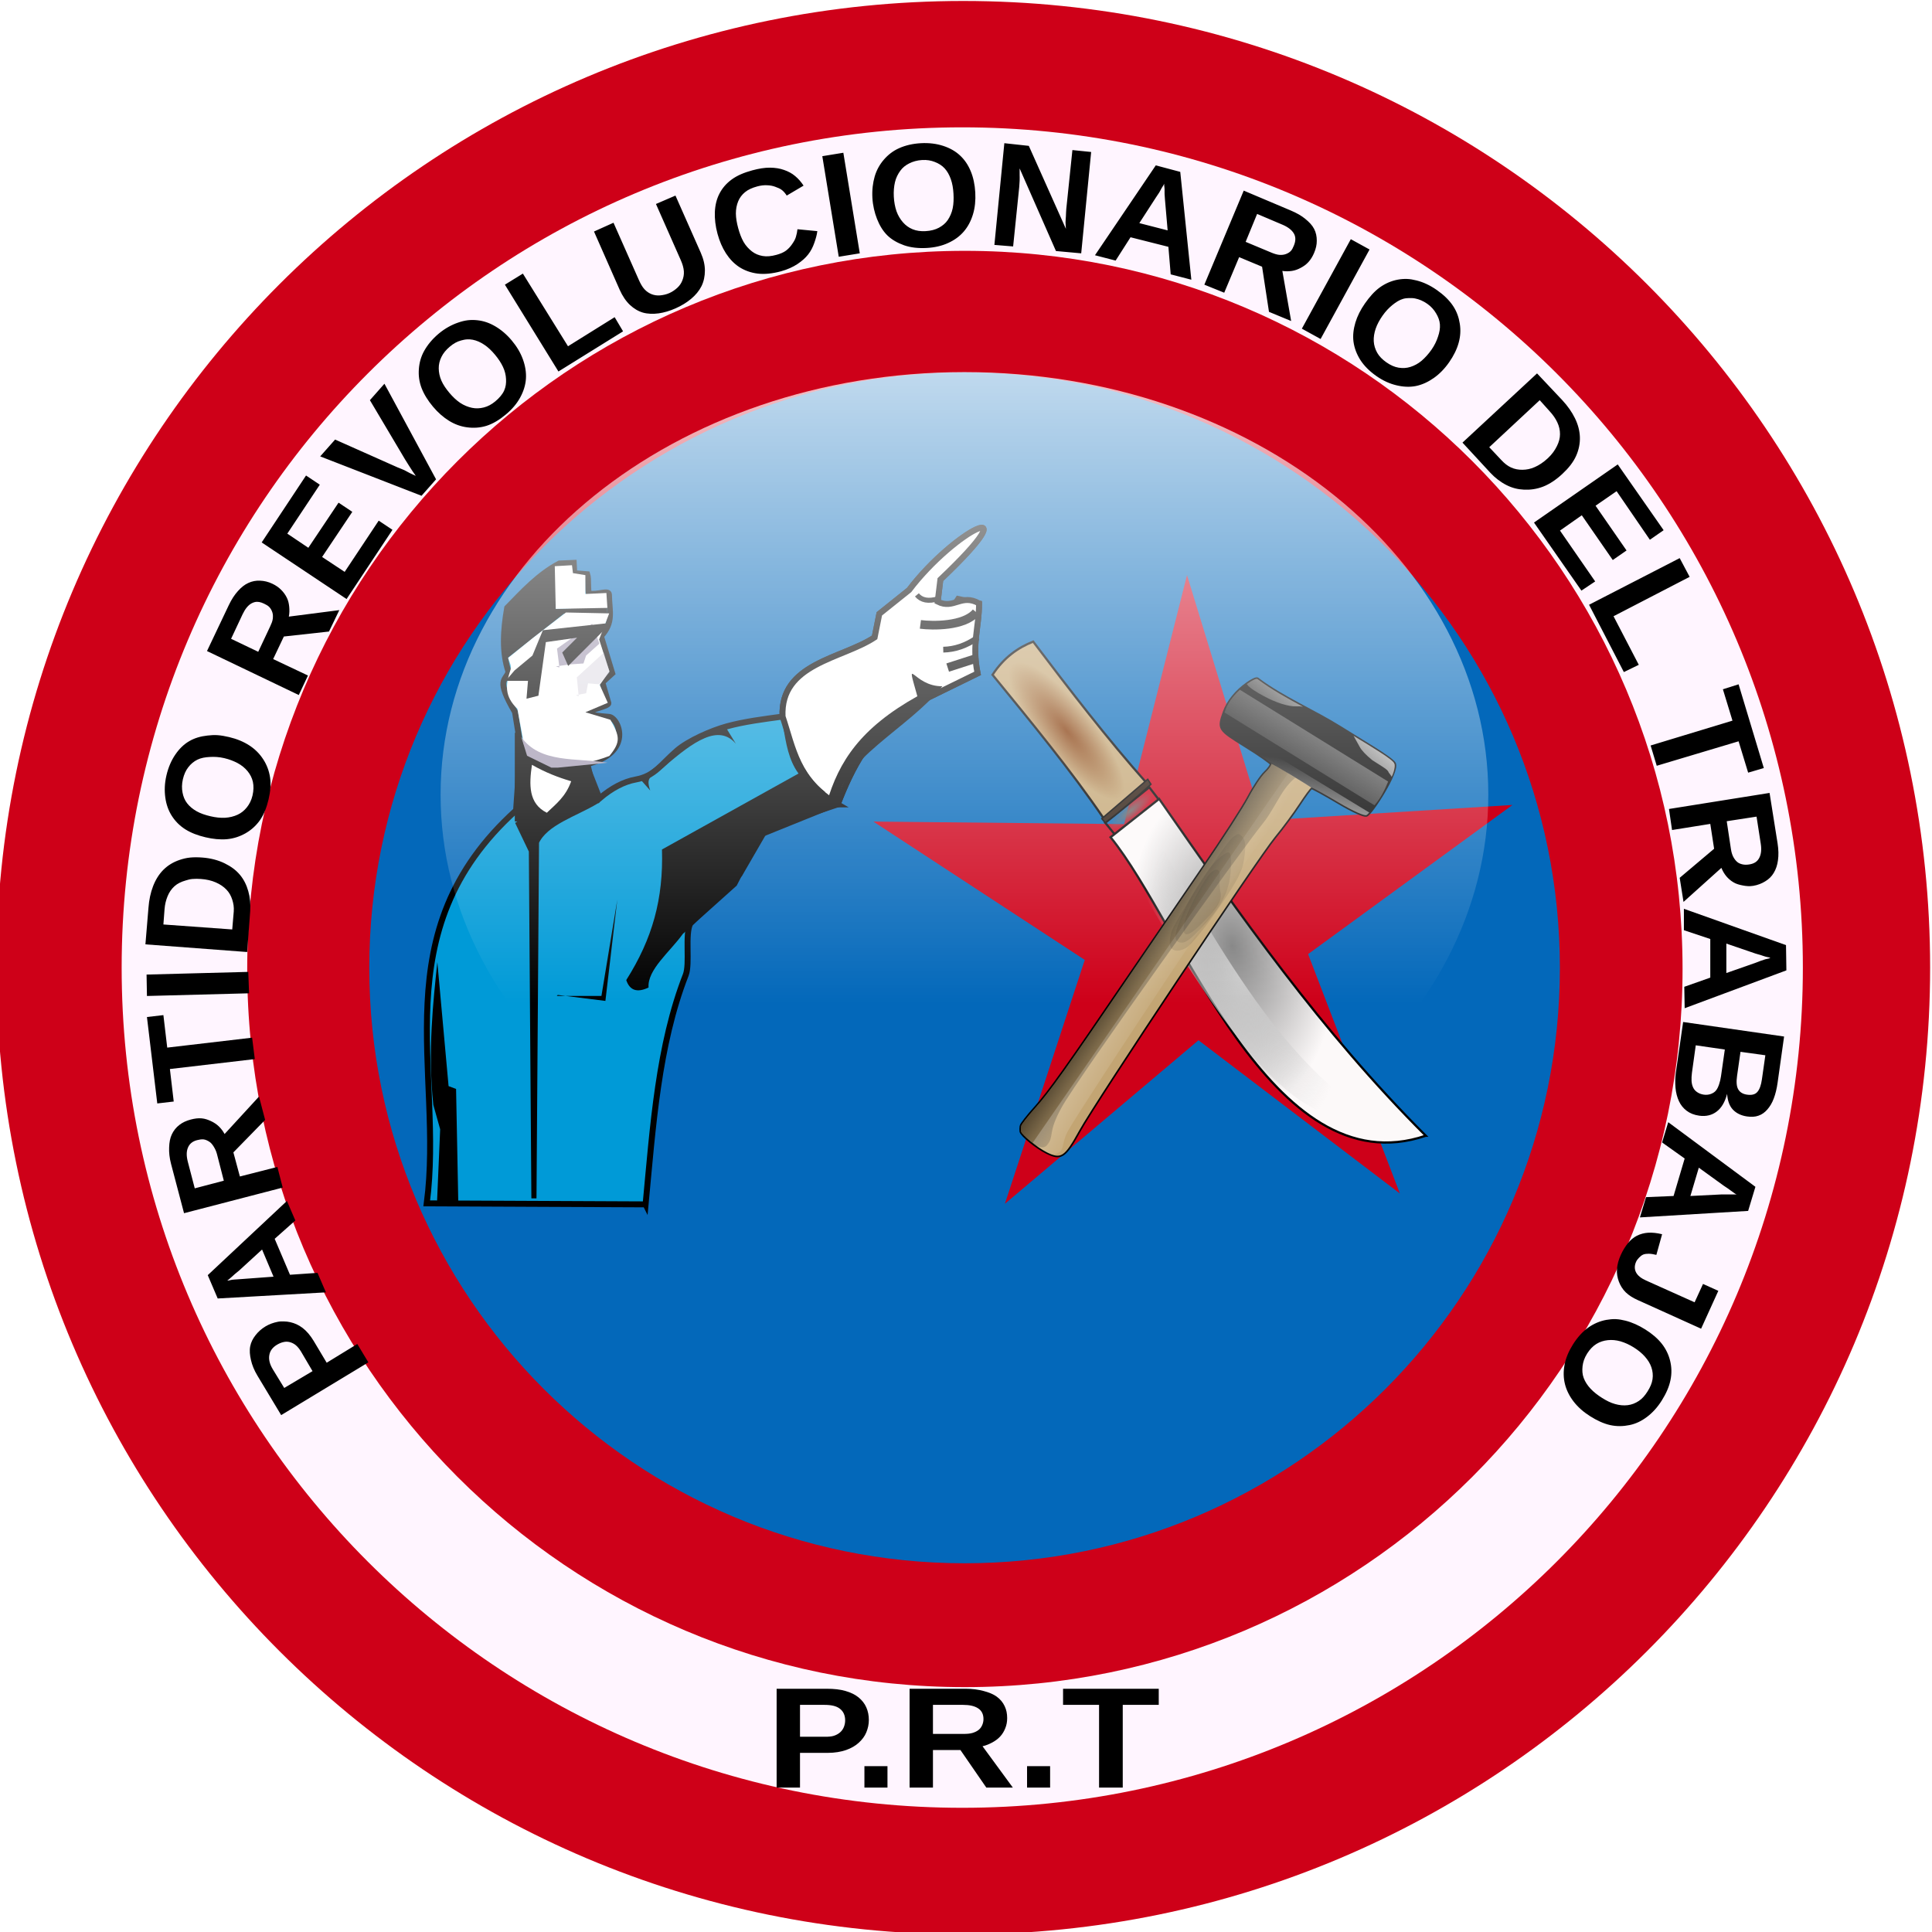 <?xml version="1.0" encoding="UTF-8" standalone="no"?>
<!-- Created with Inkscape (http://www.inkscape.org/) -->

<svg
   xmlns:dc="http://purl.org/dc/elements/1.1/"
   xmlns:cc="http://creativecommons.org/ns#"
   xmlns:rdf="http://www.w3.org/1999/02/22-rdf-syntax-ns#"
   xmlns:svg="http://www.w3.org/2000/svg"
   xmlns="http://www.w3.org/2000/svg"
   xmlns:xlink="http://www.w3.org/1999/xlink"
   xmlns:sodipodi="http://sodipodi.sourceforge.net/DTD/sodipodi-0.dtd"
   xmlns:inkscape="http://www.inkscape.org/namespaces/inkscape"
   width="158"
   height="158"
   id="svg8355"
   version="1.1"
   inkscape:version="0.48.5 r10040"
   sodipodi:docname="PRT.svg">
  <defs
     id="defs8357">
    <radialGradient
       r="124.964"
       fy="488.379"
       fx="324.472"
       cy="488.379"
       cx="324.472"
       gradientTransform="matrix(-0.137,0.025,0.032,0.218,-1016.205,440.49)"
       gradientUnits="userSpaceOnUse"
       id="radialGradient5401"
       xlink:href="#linearGradient4339"
       inkscape:collect="always" />
    <linearGradient
       id="linearGradient4339">
      <stop
         style="stop-color:#808080;stop-opacity:1;"
         offset="0"
         id="stop4341" />
      <stop
         style="stop-color:#fcf9f9;stop-opacity:1;"
         offset="1"
         id="stop4343" />
    </linearGradient>
    <radialGradient
       r="13.744"
       fy="312.08"
       fx="657.882"
       cy="312.08"
       cx="657.882"
       gradientTransform="matrix(-0.063,-0.083,-0.289,0.211,-930.071,520.2)"
       gradientUnits="userSpaceOnUse"
       id="radialGradient5403"
       xlink:href="#linearGradient4030"
       inkscape:collect="always" />
    <linearGradient
       inkscape:collect="always"
       id="linearGradient4030">
      <stop
         style="stop-color:#666666;stop-opacity:1;"
         offset="0"
         id="stop4032" />
      <stop
         style="stop-color:#666666;stop-opacity:0;"
         offset="1"
         id="stop4034" />
    </linearGradient>
    <radialGradient
       r="140.973"
       fy="310.929"
       fx="828.01"
       cy="310.929"
       cx="828.01"
       gradientTransform="matrix(-0.063,-0.083,-0.026,0.019,-1011.911,580.161)"
       gradientUnits="userSpaceOnUse"
       id="radialGradient5405"
       xlink:href="#linearGradient4014"
       inkscape:collect="always" />
    <linearGradient
       inkscape:collect="always"
       id="linearGradient4014">
      <stop
         style="stop-color:#803300;stop-opacity:1;"
         offset="0"
         id="stop4016" />
      <stop
         style="stop-color:#803300;stop-opacity:0;"
         offset="1"
         id="stop4018" />
    </linearGradient>
    <radialGradient
       r="120.208"
       fy="498.978"
       fx="320.851"
       cy="498.978"
       cx="320.851"
       gradientTransform="matrix(-0.144,0.029,0.033,0.243,-1013.58,429.522)"
       gradientUnits="userSpaceOnUse"
       id="radialGradient5407"
       xlink:href="#linearGradient4331"
       inkscape:collect="always" />
    <linearGradient
       inkscape:collect="always"
       id="linearGradient4331">
      <stop
         style="stop-color:#cccccc;stop-opacity:1;"
         offset="0"
         id="stop4333" />
      <stop
         style="stop-color:#cccccc;stop-opacity:0;"
         offset="1"
         id="stop4335" />
    </linearGradient>
    <linearGradient
       y2="591.026"
       x2="467.371"
       y1="609.998"
       x1="447.867"
       gradientTransform="matrix(0.205,0.911,-0.911,0.205,-469.639,-298.782)"
       gradientUnits="userSpaceOnUse"
       id="linearGradient5328"
       xlink:href="#BlackTransparent"
       inkscape:collect="always" />
    <linearGradient
       id="BlackTransparent">
      <stop
         offset="0"
         id="stop4467"
         style="stop-color:black;stop-opacity:1" />
      <stop
         offset="1"
         id="stop4469"
         style="stop-color:black;stop-opacity:0" />
    </linearGradient>
    <linearGradient
       y2="593.373"
       x2="468.738"
       y1="639.435"
       x1="427.857"
       gradientTransform="matrix(0.205,0.911,-0.911,0.205,-471.366,-297.651)"
       gradientUnits="userSpaceOnUse"
       id="linearGradient5325"
       xlink:href="#WhiteTransparent-46"
       inkscape:collect="always" />
    <linearGradient
       id="WhiteTransparent-46">
      <stop
         offset="0"
         id="stop24570"
         style="stop-color:#ffffff;stop-opacity:1;" />
      <stop
         offset="1"
         id="stop24572"
         style="stop-color:#ffffff;stop-opacity:0" />
    </linearGradient>
    <linearGradient
       y2="396.611"
       x2="354.67"
       y1="374.14"
       x1="339.487"
       gradientTransform="matrix(0.205,0.911,-0.911,0.205,-607.67,-185.57)"
       gradientUnits="userSpaceOnUse"
       id="linearGradient5319"
       xlink:href="#WhiteTransparent"
       inkscape:collect="always" />
    <linearGradient
       id="WhiteTransparent">
      <stop
         offset="0"
         id="stop4462"
         style="stop-color:#ffffff;stop-opacity:1;" />
      <stop
         offset="1"
         id="stop4464"
         style="stop-color:white;stop-opacity:0" />
    </linearGradient>
    <linearGradient
       y2="431.658"
       x2="427.891"
       y1="412.623"
       x1="412.779"
       gradientTransform="matrix(0.205,0.911,-0.911,0.205,-594.133,-251.018)"
       gradientUnits="userSpaceOnUse"
       id="linearGradient5316"
       xlink:href="#WhiteTransparent"
       inkscape:collect="always" />
    <linearGradient
       id="linearGradient8267">
      <stop
         offset="0"
         id="stop8269"
         style="stop-color:#ffffff;stop-opacity:1;" />
      <stop
         offset="1"
         id="stop8271"
         style="stop-color:white;stop-opacity:0" />
    </linearGradient>
    <linearGradient
       y2="434.313"
       x2="412.131"
       y1="445.112"
       x1="439.421"
       gradientTransform="matrix(0.205,0.911,-0.911,0.205,-594.133,-251.018)"
       gradientUnits="userSpaceOnUse"
       id="linearGradient5313"
       xlink:href="#WhiteTransparent"
       inkscape:collect="always" />
    <linearGradient
       id="linearGradient8274">
      <stop
         offset="0"
         id="stop8276"
         style="stop-color:#ffffff;stop-opacity:1;" />
      <stop
         offset="1"
         id="stop8278"
         style="stop-color:white;stop-opacity:0" />
    </linearGradient>
    <filter
       id="filter5445"
       inkscape:collect="always"
       color-interpolation-filters="sRGB">
      <feGaussianBlur
         id="feGaussianBlur5447"
         stdDeviation="0.123"
         inkscape:collect="always" />
    </filter>
    <filter
       height="1.282"
       y="-0.141"
       width="1.327"
       x="-0.164"
       id="filter4625"
       inkscape:collect="always"
       color-interpolation-filters="sRGB">
      <feGaussianBlur
         id="feGaussianBlur4627"
         stdDeviation="0.514"
         inkscape:collect="always" />
    </filter>
    <filter
       height="1.067"
       y="-0.033"
       width="1.479"
       x="-0.239"
       id="filter5435"
       inkscape:collect="always"
       color-interpolation-filters="sRGB">
      <feGaussianBlur
         id="feGaussianBlur5437"
         stdDeviation="0.598"
         inkscape:collect="always" />
    </filter>
    <filter
       height="1.356"
       y="-0.178"
       width="1.435"
       x="-0.217"
       id="filter4725"
       inkscape:collect="always"
       color-interpolation-filters="sRGB">
      <feGaussianBlur
         id="feGaussianBlur4727"
         stdDeviation="0.543"
         inkscape:collect="always" />
    </filter>
    <filter
       height="1.301"
       y="-0.15"
       width="1.368"
       x="-0.184"
       id="filter5441"
       inkscape:collect="always"
       color-interpolation-filters="sRGB">
      <feGaussianBlur
         id="feGaussianBlur5443"
         stdDeviation="0.46"
         inkscape:collect="always" />
    </filter>
    <filter
       height="1.211"
       y="-0.105"
       width="1.211"
       x="-0.105"
       id="filter4733"
       inkscape:collect="always"
       color-interpolation-filters="sRGB">
      <feGaussianBlur
         id="feGaussianBlur4735"
         stdDeviation="0.322"
         inkscape:collect="always" />
    </filter>
    <filter
       id="filter4737"
       inkscape:collect="always"
       color-interpolation-filters="sRGB">
      <feGaussianBlur
         id="feGaussianBlur4739"
         stdDeviation="0.502"
         inkscape:collect="always" />
    </filter>
    <path
       inkscape:connector-curvature="0"
       id="path5500-9"
       d="m -182.875,287.375 c -77.939,0 -141.125,63.186 -141.125,141.125 0,41.421 17.858,78.683 46.281,104.5 l 34.688,0 c -36.098,-20.83 -60.406,-59.829 -60.406,-104.5 0,-66.584 53.979,-120.562 120.562,-120.562 66.584,0 120.562,53.979 120.562,120.562 0,44.671 -24.308,83.67 -60.406,104.5 l 34.688,0 C -59.608,507.183 -41.75,469.921 -41.75,428.5 c 0,-77.939 -63.186,-141.125 -141.125,-141.125 z"
       style="fill:#ff00ff;fill-opacity:1;fill-rule:evenodd;stroke:none" />
    <linearGradient
       inkscape:collect="always"
       xlink:href="#linearGradient5560"
       id="linearGradient5750"
       gradientUnits="userSpaceOnUse"
       x1="-493.925"
       y1="322.495"
       x2="-493.925"
       y2="479.465" />
    <linearGradient
       id="linearGradient5560">
      <stop
         id="stop5562"
         offset="0"
         style="stop-color:#ffffff;stop-opacity:0.748;" />
      <stop
         id="stop5564"
         offset="1"
         style="stop-color:#ffffff;stop-opacity:0" />
    </linearGradient>
    <linearGradient
       y2="479.465"
       x2="-493.925"
       y1="322.495"
       x1="-493.925"
       gradientUnits="userSpaceOnUse"
       id="linearGradient8353"
       xlink:href="#linearGradient5560"
       inkscape:collect="always" />
  </defs>
  <sodipodi:namedview
     id="base"
     pagecolor="#ffffff"
     bordercolor="#666666"
     borderopacity="1.0"
     inkscape:pageopacity="0.0"
     inkscape:pageshadow="2"
     inkscape:zoom="3.52"
     inkscape:cx="58.738648"
     inkscape:cy="-20.700577"
     inkscape:document-units="px"
     inkscape:current-layer="g5568"
     showgrid="false"
     fit-margin-top="0"
     fit-margin-left="0"
     fit-margin-right="0"
     fit-margin-bottom="0"
     inkscape:window-width="1366"
     inkscape:window-height="714"
     inkscape:window-x="0"
     inkscape:window-y="0"
     inkscape:window-maximized="1" />
  <g
     inkscape:label="Capa 1"
     inkscape:groupmode="layer"
     id="layer1"
     transform="translate(-291.261,-353.662)">
    <g
       transform="matrix(0.487,0,0,0.487,614.465,227.081)"
       id="g5568"
       inkscape:export-filename="/home/rodriguezrjj/Imágenes/LOGO-PRT.png"
       inkscape:export-xdpi="100"
       inkscape:export-ydpi="100">
      <path
         sodipodi:type="arc"
         style="fill:#ce0018;fill-opacity:1;fill-rule:evenodd;stroke:none"
         id="path5415"
         sodipodi:cx="-493.92523"
         sodipodi:cy="427.63553"
         sodipodi:rx="92.990654"
         sodipodi:ry="105.14018"
         d="m -400.935,427.636 c 0,58.067 -41.633,105.14 -92.991,105.14 -51.357,0 -92.991,-47.073 -92.991,-105.14 0,-58.067 41.633,-105.14 92.991,-105.14 51.357,0 92.991,47.073 92.991,105.14 z"
         transform="matrix(1.746,0,0,1.544,360.49,-237.85)" />
      <path
         transform="matrix(1.518,0,0,1.342,247.706,-151.487)"
         d="m -400.935,427.636 c 0,58.067 -41.633,105.14 -92.991,105.14 -51.357,0 -92.991,-47.073 -92.991,-105.14 0,-58.067 41.633,-105.14 92.991,-105.14 51.357,0 92.991,47.073 92.991,105.14 z"
         sodipodi:ry="105.14018"
         sodipodi:rx="92.990654"
         sodipodi:cy="427.63553"
         sodipodi:cx="-493.92523"
         id="path5413"
         style="fill:#fff5ff;fill-opacity:1;fill-rule:evenodd;stroke:none"
         sodipodi:type="arc" />
      <path
         sodipodi:type="arc"
         style="fill:#ce0019;fill-opacity:1;fill-rule:evenodd;stroke:none"
         id="path5411"
         sodipodi:cx="-493.92523"
         sodipodi:cy="427.63553"
         sodipodi:rx="92.990654"
         sodipodi:ry="105.14018"
         d="m -400.935,427.636 c 0,58.067 -41.633,105.14 -92.991,105.14 -51.357,0 -92.991,-47.073 -92.991,-105.14 0,-58.067 41.633,-105.14 92.991,-105.14 51.357,0 92.991,47.073 92.991,105.14 z"
         transform="matrix(1.296,0,0,1.147,138.496,-67.86)" />
      <path
         transform="matrix(1.075,0,0,0.951,29.287,15.766)"
         d="m -400.935,427.636 c 0,58.067 -41.633,105.14 -92.991,105.14 -51.357,0 -92.991,-47.073 -92.991,-105.14 0,-58.067 41.633,-105.14 92.991,-105.14 51.357,0 92.991,47.073 92.991,105.14 z"
         sodipodi:ry="105.14018"
         sodipodi:rx="92.990654"
         sodipodi:cy="427.63553"
         sodipodi:cx="-493.92523"
         id="path5409"
         style="fill:#0368ba;fill-opacity:1;fill-rule:evenodd;stroke:none"
         sodipodi:type="arc" />
      <g
         transform="matrix(0.966,0,0,0.991,434.846,-130.752)"
         id="g5376">
        <path
           sodipodi:type="star"
           style="fill:#ce0019;fill-opacity:1;fill-rule:evenodd;stroke:none"
           id="path5344"
           sodipodi:sides="5"
           sodipodi:cx="-958.87848"
           sodipodi:cy="501"
           sodipodi:r1="55.329945"
           sodipodi:r2="19.337017"
           sodipodi:arg1="0.91716043"
           sodipodi:arg2="1.545479"
           inkscape:flatsided="false"
           inkscape:rounded="-3.469447e-18"
           inkscape:randomized="0"
           d="m -925.234,544.925 -33.155,-24.594 -31.868,26.241 13.145,-39.133 -34.804,-22.199 41.279,0.409 10.358,-39.961 12.367,39.386 41.206,-2.498 -33.636,23.933 z"
           transform="matrix(1.056,0,0,1.056,83.228,21.022)" />
        <g
           id="g5360"
           transform="matrix(0.999,-0.046,0.046,0.999,95.53,-48.1)">
          <path
             style="fill:url(#radialGradient5401);fill-opacity:1;stroke:#000000;stroke-width:0.379;stroke-linecap:butt;stroke-linejoin:miter;stroke-miterlimit:4;stroke-opacity:1;stroke-dasharray:none"
             d="m -1012.951,588.762 c -27.157,7.64 -40.711,-37.652 -52.402,-53.043 l 8.73,-6.099 c 13.136,20.309 26.294,40.608 43.672,59.142 z"
             id="path5087"
             inkscape:connector-curvature="0"
             sodipodi:nodetypes="cccc" />
          <path
             style="fill:url(#radialGradient5403);fill-opacity:1;stroke:#000000;stroke-width:0.379;stroke-linecap:butt;stroke-linejoin:miter;stroke-miterlimit:4;stroke-opacity:1;stroke-dasharray:none"
             d="m -1056.707,529.719 -1.538,-2.146 -7.917,5.652 1.517,2.012"
             id="path5091"
             inkscape:connector-curvature="0" />
          <path
             style="fill:#c3a573;fill-opacity:1;stroke:#000000;stroke-width:0.379;stroke-linecap:butt;stroke-linejoin:miter;stroke-miterlimit:4;stroke-opacity:1;stroke-dasharray:none"
             d="m -1058.524,527.01 c -6.776,-8.142 -12.775,-16.574 -18.742,-25.018 -2.712,0.899 -5.216,2.46 -7.319,5.288 6.334,8.317 12.737,16.592 18.3,25.379"
             id="path5095"
             inkscape:connector-curvature="0"
             sodipodi:nodetypes="cccc" />
          <path
             style="fill:url(#radialGradient5405);fill-opacity:1;stroke:none"
             d="m -1059.552,526.262 -7.365,5.173 c -5.432,-7.991 -10.981,-15.844 -16.86,-23.31 1.79,-1.916 4.053,-3.541 7.021,-4.735 5.325,7.747 11.195,15.331 17.204,22.872 z"
             id="path5097"
             inkscape:connector-curvature="0"
             sodipodi:nodetypes="ccccc" />
          <path
             style="fill:url(#radialGradient5407);fill-opacity:1;stroke:#000000;stroke-width:0;stroke-linecap:butt;stroke-linejoin:miter;stroke-miterlimit:4;stroke-opacity:1;stroke-dasharray:none"
             d="m -1022.198,585.713 c -9.2,-8.082 -17.666,-13.861 -36.594,-52.508 l -4.449,3.599 -0.813,1.111 c 23.443,45.486 31.745,47.179 41.856,47.799 z"
             id="path5099"
             inkscape:connector-curvature="0"
             sodipodi:nodetypes="ccccc" />
          <path
             style="fill:#28170b;fill-opacity:1;stroke:#000000;stroke-width:0.252;stroke-linecap:butt;stroke-linejoin:miter;stroke-miterlimit:4;stroke-opacity:1;stroke-dasharray:none"
             d="m -1057.93,527.077 c -2.663,2.169 -5.599,4.403 -8.249,6.146 l -0.544,-0.722 8.273,-6.291 z"
             id="path5093"
             inkscape:connector-curvature="0"
             sodipodi:nodetypes="ccccc" />
        </g>
        <g
           id="g5332"
           transform="matrix(0.604,0,0,0.565,-368.47,401.928)">
          <path
             inkscape:connector-curvature="0"
             style="fill:#000000;stroke:#000000;stroke-width:0.934;stroke-opacity:1"
             d="m -978.763,324.068 c 0.081,-0.495 1.942,-2.976 4.138,-5.513 4.027,-4.655 9.012,-11.956 27.516,-40.299 5.573,-8.536 14.843,-22.671 20.6,-31.412 5.757,-8.741 11.715,-18.356 13.238,-21.367 1.524,-3.011 3.646,-6.331 4.716,-7.378 1.07,-1.047 1.874,-2.225 1.786,-2.617 -0.088,-0.392 -3.398,-2.808 -7.356,-5.369 -7.827,-5.064 -7.866,-5.129 -6.176,-10.172 1.037,-3.095 3.529,-6.302 6.649,-8.556 2.854,-2.063 2.932,-1.248 2.92,-1.321 7.206,5.629 16.077,9.496 23.848,14.559 5.398,3.579 14.537,9.03 15.476,10.718 1.175,2.415 -6.806,15.212 -8.056,15.499 -0.652,0.15 -3.449,-1.023 -8.097,-3.904 -3.977,-2.464 -7.444,-4.433 -7.706,-4.374 -0.262,0.059 -1.872,2.325 -3.578,5.035 -1.706,2.711 -4.833,7.11 -6.947,9.777 -5.117,6.453 -51.508,79.007 -56.298,88.049 -4.216,7.957 -5.205,8.649 -9.315,6.517 -2.842,-1.474 -7.236,-5.189 -7.396,-6.252 -0.06,-0.396 -0.043,-1.125 0.038,-1.62 z"
             id="path23006"
             sodipodi:nodetypes="cssssssssscccssssssssc" />
          <path
             inkscape:connector-curvature="0"
             sodipodi:nodetypes="csssssccsssssc"
             id="path23008"
             d="m -978.763,324.068 c 0.081,-0.495 1.942,-2.976 4.138,-5.513 4.027,-4.655 9.012,-11.956 27.516,-40.299 5.573,-8.536 14.843,-22.671 20.6,-31.412 5.757,-8.741 11.715,-18.356 13.238,-21.367 1.524,-3.011 3.646,-6.331 4.716,-7.378 1.07,-1.047 1.874,-2.225 1.786,-2.617 0.24,-0.202 11.182,6.774 11.501,7.08 -0.262,0.059 -1.872,2.325 -3.578,5.035 -1.706,2.711 -4.833,7.11 -6.947,9.777 -5.117,6.453 -51.508,79.007 -56.298,88.049 -4.216,7.957 -5.205,8.649 -9.315,6.517 -2.842,-1.474 -7.236,-5.189 -7.396,-6.252 -0.06,-0.396 -0.043,-1.125 0.038,-1.62 z"
             style="fill:#c3a573;fill-opacity:1" />
          <path
             inkscape:connector-curvature="0"
             sodipodi:nodetypes="csssssccsssssc"
             id="path23010"
             d="m -978.763,324.068 c 0.08,-0.495 1.942,-2.976 4.138,-5.513 4.027,-4.655 9.012,-11.956 27.516,-40.299 5.573,-8.536 14.843,-22.671 20.6,-31.412 5.757,-8.741 11.715,-18.356 13.238,-21.367 1.524,-3.011 3.646,-6.331 4.716,-7.378 1.07,-1.047 1.874,-2.225 1.786,-2.617 0.24,-0.202 6.628,3.865 6.948,4.171 -0.262,0.059 -1.978,1.575 -3.685,4.285 -1.706,2.711 -3.684,6.829 -5.798,9.496 -5.117,6.453 -53.052,76.026 -57.843,85.068 -4.216,7.957 -1.925,8.438 -4.208,11.324 -1.986,2.511 -7.287,-3.077 -7.447,-4.14 -0.06,-0.396 -0.043,-1.125 0.038,-1.62 z"
             style="fill:url(#linearGradient5328);fill-opacity:1;stroke:none" />
          <path
             inkscape:connector-curvature="0"
             style="fill:url(#linearGradient5325);fill-opacity:1;stroke:none"
             d="m -897.536,221.037 c -1.101,-0.716 -1.396,-0.914 -4.41,-2.791 l -73.495,110.825 c 1.105,0.834 4.721,3.756 5.795,3.536 3.973,-0.814 1.963,-2.715 4.481,-7.314 4.914,-8.975 51.439,-82.004 56.556,-88.457 2.114,-2.666 6.681,-9.509 8.387,-12.219 1.706,-2.711 2.425,-3.521 2.686,-3.579 z"
             id="path23012"
             sodipodi:nodetypes="cccssssc" />
          <path
             inkscape:connector-curvature="0"
             style="opacity:0.1;fill:#050505;fill-opacity:1;display:inline"
             d="m -935.509,265.795 c 0.879,-3.235 15.271,-26.378 17.59,-28.287 1.439,-1.184 1.766,-1.255 2.484,-0.536 1.246,1.248 1.412,2.703 0.808,7.084 -0.421,3.05 -1.536,5.559 -4.75,10.681 -4.542,7.241 -9.322,13.723 -11.504,15.602 -0.753,0.648 -2.129,1.16 -3.057,1.136 -2.076,-0.052 -2.592,-1.921 -1.571,-5.68 z"
             id="path23014"
             sodipodi:nodetypes="cssssssc" />
          <path
             inkscape:connector-curvature="0"
             style="opacity:0.1;fill:#000000;fill-opacity:1;display:inline"
             d="m -933.724,264.131 c 2.482,-7.327 8.454,-17.534 12.001,-20.509 2.652,-2.225 3.258,-2.146 3.319,0.436 0.192,8.156 -1.781,13.113 -7.927,19.916 -3.953,4.376 -5.159,5.288 -6.694,5.063 -1.49,-0.218 -1.726,-1.872 -0.698,-4.905 z"
             id="path23016"
             sodipodi:nodetypes="cssssc" />
          <path
             inkscape:connector-curvature="0"
             style="opacity:0.1;fill:#000000;fill-opacity:1;display:inline"
             d="m -931.649,262.446 c 0.757,-3.128 5.464,-12.325 7.252,-14.17 1.873,-1.932 3.154,-1.239 2.762,1.494 -0.155,1.081 -0.059,2.961 0.215,4.177 0.556,2.477 -0.829,4.8 -5.939,9.959 -3.957,3.995 -5.483,3.475 -4.289,-1.462 z"
             id="path23018"
             sodipodi:nodetypes="cssssc" />
          <path
             inkscape:connector-curvature="0"
             style="opacity:0.838;fill:url(#linearGradient5319);fill-opacity:1"
             d="m -871.405,215.344 c -0.247,-1.1 -6.437,-4.946 -11.698,-8.287 0.313,0.574 1.079,2.011 1.76,3.312 0.566,1.083 1.884,2.524 3.502,3.878 0.019,0.013 0.022,0.037 0.041,0.051 0.042,0.035 1.031,0.691 1.546,1.028 2.225,1.458 3.076,2.036 3.24,2.711 0.006,0.007 3.5e-4,0.021 0.006,0.029 0.264,0.319 0.701,0.902 0.801,1.212 0.102,0.315 1.369,-3.045 0.8,-3.933 z m -26.279,-17.033 c -4.546,-2.541 -9.042,-5.136 -13.036,-8.256 0.012,0.073 -0.08,-0.746 -2.934,1.316 -0.07,0.05 -0.133,0.114 -0.202,0.165 0.985,1.371 3.208,2.615 4.734,3.499 3.578,2.073 7.39,3.302 9.558,3.159 0.654,-0.043 1.252,-0.002 1.88,0.116 z"
             id="path23020"
             sodipodi:nodetypes="ccssssssscccscssc" />
          <path
             inkscape:connector-curvature="0"
             style="opacity:0.345;fill:url(#linearGradient5316);fill-opacity:1;fill-rule:nonzero;stroke:none"
             d="m -915.847,193.224 42.674,27.537 c -0.917,2.395 -2.132,5.019 -3.932,7.118 l -43.152,-27.825 c 0.778,-2.797 2.452,-4.92 4.41,-6.83 z"
             id="path23022"
             sodipodi:nodetypes="ccccc" />
          <path
             inkscape:connector-curvature="0"
             style="fill:url(#linearGradient5313);fill-opacity:1"
             d="m -878.592,230.047 -42.56,-26.952 c -0.251,2.276 1.276,3.317 7.021,7.035 2.948,1.908 5.537,3.714 6.703,4.684 l 0.035,0.022 12.108,7.717 c 0.262,-0.059 3.738,1.933 7.715,4.397 4.648,2.881 7.457,4.04 8.109,3.89 0.173,-0.04 0.481,-0.337 0.868,-0.793 z"
             id="path23024" />
        </g>
      </g>
      <g
         id="g5451">
        <path
           inkscape:connector-curvature="0"
           style="fill:#009ad7;fill-opacity:1;stroke:#000000;stroke-width:1px;stroke-linecap:butt;stroke-linejoin:miter;stroke-opacity:1"
           d="m -555.25,462.167 c 1.228,-13.062 2.133,-26.724 6.739,-38.519 0.748,-1.916 -0.169,-6.8 0.761,-8.648 l 8.277,-8.274 L -535,399 l 12,-4 c 2.382,-6.184 5.412,-12.044 11.75,-16.25 L -499.5,373 c -0.997,-4.997 0.25,-7.75 0.25,-11.75 l -3.5,-0.75 c -1.149,1.866 -2.298,1.194 -3.447,0.45 L -505.75,357.25 c 15.591,-14.796 2.395,-8.345 -5.25,1.75 l -5,4 -0.791,3.952 c -5.491,3.637 -15.879,4.341 -15.459,13.298 -3.247,0.442 -6.431,0.844 -9.313,1.631 -2.614,0.714 -6.479,2.411 -8.417,4.077 -2.698,2.318 -3.699,4.275 -6.929,4.862 -2.006,0.364 -4.045,1.438 -6.092,3.18 l -2.25,-5.75 c 8.061,-1.84 5.484,-7.816 3.857,-7.944 -7.8,-0.613 -0.024,-1.496 -0.107,-2.306 l -1.02,-3.501 1.66,-1.519 -1.89,-6.23 c 2.173,-2.365 1.385,-4.188 1.348,-6.963 -0.012,-0.894 -1.907,0.11 -3.348,-0.204 -0.265,-0.351 -0.03,-2.436 -0.295,-3.227 l -2.184,-0.175 -0.092,-1.74 -2.404,0.107 c -3.529,1.88 -6.103,4.715 -8.775,7.452 -0.651,3.766 -0.881,7.428 0.234,10.753 -0.467,1.536 -2.19,1.124 1.086,6.736 L -576.25,385.25 -577,396 c -22.57,20.403 -12.076,43.811 -15,66 l 36.75,0.167 z"
           id="path4561"
           sodipodi:nodetypes="csccccccccccccccsssccsccccscccccccccccc" />
        <path
           inkscape:connector-curvature="0"
           sodipodi:nodetypes="ccccccccccc"
           id="path4563"
           d="m -523,395 c 2.382,-6.184 5.412,-12.044 11.75,-16.25 L -499.5,373 c -0.997,-4.997 0.25,-7.75 0.25,-11.75 -2.991,-1.706 -4.243,1.073 -6.947,-0.3 L -505.75,357.25 c 15.591,-14.796 2.395,-8.345 -5.25,1.75 l -5,4 -0.791,3.952 c -5.491,3.637 -15.879,4.341 -15.459,13.298 1.765,5.246 2.411,10.772 9.25,14.75 z"
           style="fill:#ffffff;stroke:#000000;stroke-width:1px;stroke-linecap:butt;stroke-linejoin:miter;stroke-opacity:1" />
        <path
           inkscape:connector-curvature="0"
           style="fill:none;stroke:#000000;stroke-width:1.459px;stroke-linecap:butt;stroke-linejoin:miter;stroke-opacity:1"
           d="m -499.73,362.73 c -2.014,2.399 -7.361,2.308 -9.374,2.041"
           id="path4567"
           sodipodi:nodetypes="cc" />
        <path
           inkscape:connector-curvature="0"
           style="fill:none;stroke:#000000;stroke-width:0.969px;stroke-linecap:butt;stroke-linejoin:miter;stroke-opacity:1"
           d="m -499.485,366.985 c -1.927,1.379 -3.854,1.985 -5.781,2.031"
           id="path4569"
           sodipodi:nodetypes="cc" />
        <path
           inkscape:connector-curvature="0"
           style="fill:none;stroke:#000000;stroke-width:1.455px;stroke-linecap:butt;stroke-linejoin:miter;stroke-opacity:1"
           d="m -499.727,370.477 -4.795,1.545"
           id="path4571" />
        <path
           inkscape:connector-curvature="0"
           style="fill:#000000;fill-opacity:1;stroke:none"
           d="m -529,389.5 -23.5,13.071 c 0.248,8.309 -1.582,14.953 -6,21.929 0.583,1.75 1.833,2.167 3.75,1.25 -0.232,-3 3.608,-6 5.75,-9 l 9.051,-8.115 4.199,-8.135 13,-5.25 -6.25,-5.75 z"
           id="path4573"
           sodipodi:nodetypes="ccccccccc" />
        <path
           inkscape:connector-curvature="0"
           style="fill:#000000;stroke:#000000;stroke-width:1px;stroke-linecap:butt;stroke-linejoin:miter;stroke-opacity:1;filter:url(#filter5445)"
           d="m -577.5,397 2.75,5 0.5,59.25 0.5,-60.75 c 1.805,-3.389 7.555,-4.806 11.75,-7 l -1.75,-6.5 c -4.897,1.18 -9.519,0.15 -13.75,-4 l 0,14 z"
           id="path4593"
           sodipodi:nodetypes="cccccccc"
           transform="matrix(0.857,0,0,0.985,-81.869,6.82)" />
        <path
           inkscape:connector-curvature="0"
           style="fill:#ffffff;stroke:none;filter:url(#filter4625)"
           d="m -574.5,388.25 c -0.539,3.644 -0.652,7.076 2.75,8.75 1.666,-1.585 3.469,-2.896 4.5,-5.75 -2.417,-0.7 -4.833,-1.635 -7.25,-3 z"
           id="path4595"
           sodipodi:nodetypes="cccc"
           transform="matrix(0.909,0,0,0.92,-52.114,31.163)" />
        <path
           inkscape:connector-curvature="0"
           style="fill:#000000;fill-opacity:1;stroke:none"
           d="m -561.667,363 -7.333,0 -10.167,8 0.667,-9 c -0.09,1.503 4.469,-6.181 8.167,-6.667 l 0,6.833 8.5,-0.333 0.167,1.167 z"
           id="path4709"
           sodipodi:nodetypes="cccccccc" />
        <path
           inkscape:connector-curvature="0"
           style="fill:#ffffff;stroke:none"
           d="m -570.5,355 2.889,-0.167 0.161,1.333 2.086,0.333 0,3.167 3.531,-0.167 0.167,2.5 -8.673,0.167 L -570.5,355 z"
           id="path4711"
           sodipodi:nodetypes="ccccccccc" />
        <path
           inkscape:connector-curvature="0"
           style="fill:#000000;stroke:none;filter:url(#filter5435)"
           d="m -590.5,418.833 2.5,22 1.667,0.5 0.5,20.5 -4.76,0 0.721,-13.35 -1.519,-4.324 c -1.291,-9.522 -0.007,-18.426 0.892,-25.326 z"
           id="path4743"
           transform="matrix(0.755,0,0,0.947,-144.395,24.841)"
           sodipodi:nodetypes="cccccccc" />
        <path
           inkscape:connector-curvature="0"
           id="path4749"
           d="m -578.333,370.409 4.222,-3.409 5.494,-4.227 7.253,0.151 -1.69,4.38 1.735,5.362 -1.635,2.267 1.353,3.006 -3.763,1.591 4.198,1.258 c 1.592,2.815 1.769,3.702 -0.167,6.076 -5.789,2.204 -10.769,2.144 -14.339,-1.864 l -1.102,-6.041 c -2.201,-2.123 -2.014,-4.007 -1.146,-6.617 0.186,-0.557 -0.183,-1.224 -0.413,-1.933 z"
           style="fill:#ffffff;stroke:none"
           sodipodi:nodetypes="cccccccccccccsc" />
        <path
           inkscape:connector-curvature="0"
           transform="matrix(0.942,0,0,1,-42.529,9.833)"
           sodipodi:nodetypes="cccccc"
           id="path4741"
           d="m -566.459,373.833 1.041,3.167 4.341,2 1.095,0 8.911,-0.833 c -5.481,-0.848 -12.061,0.166 -15.388,-4.333 z"
           style="fill:#a199b1;fill-opacity:1;stroke:none;filter:url(#filter4725)" />
        <path
           inkscape:connector-curvature="0"
           style="opacity:0.57;fill:#a199b1;fill-opacity:1;stroke:none;filter:url(#filter5441)"
           d="m -562.333,369.5 -4.833,4.167 0.333,3.167 -0.5,-0.167 1.833,-0.333 0.333,-1.667 2,0.167 1.833,-2 -1,-3.333 z"
           id="path4631"
           sodipodi:nodetypes="ccccccccc"
           transform="matrix(0.942,0,0,1,-32.529,0)"
           inkscape:transform-center-x="1" />
        <path
           inkscape:connector-curvature="0"
           sodipodi:nodetypes="ccccccccc"
           id="path4633"
           d="m -564.222,364.667 -5.907,4.167 0.407,3.167 -0.611,-0.167 2.241,-0.333 2.407,-0.167 0.444,-1.333 2.241,-2 -1.222,-3.333 z"
           style="fill:#a199b1;fill-opacity:1;stroke:none;filter:url(#filter4733)" />
        <path
           inkscape:connector-curvature="0"
           style="fill:#000000;fill-opacity:1;stroke:none;filter:url(#filter4737)"
           d="m -577.25,372.5 3,-2.5 1.75,-4.25 11.5,-1.25 -7.25,7.25 -1,-2.25 2.5,-2.5 -5.25,0.75 -1.25,9 -2,0.5 0.25,-3 -3.75,0 1.5,-1.75 z"
           id="path4629" />
        <path
           inkscape:connector-curvature="0"
           style="fill:#000000;stroke:none"
           d="m -505.417,375.155 c -4.905,0.099 -6.27,-5.721 -4.199,1.685 -9.493,5.308 -13.187,10.881 -15.218,17.918 l 1.919,0.159 c 0.194,-7.379 11.826,-12.621 17.498,-19.762 l -2e-5,0 z"
           id="path5423"
           sodipodi:nodetypes="cccccc" />
        <path
           inkscape:connector-curvature="0"
           style="fill:#000000;stroke:none"
           d="m -532.704,378.796 c 1.803,6.117 3.89,11.341 7.658,14.158 -6.867,-2.323 -6.447,-8.694 -7.658,-14.158 z"
           id="path5427"
           sodipodi:nodetypes="ccc" />
        <path
           inkscape:connector-curvature="0"
           style="fill:#000000;stroke:none"
           d="m -556.221,390.69 1.749,1.981 c -0.869,-2.534 0.318,-2.219 2.365,-4 4.923,-4.284 9.139,-7.227 12.023,-3.846 l -1.955,-3.188 c -5.411,1.651 -9.579,5.786 -14.182,9.053 z"
           id="path5431"
           sodipodi:nodetypes="ccsccc" />
        <path
           inkscape:connector-curvature="0"
           style="fill:#000000;fill-opacity:1;stroke:none"
           d="m -560,411 -2,17 -8,-1 0,0 -0.167,0.167 7.5,0 L -560,411 z"
           id="path5433"
           sodipodi:nodetypes="ccccccc" />
        <path
           inkscape:connector-curvature="0"
           sodipodi:nodetypes="cc"
           id="path5449"
           d="m -506.059,360.45 c -1.74,0.539 -2.898,0.252 -3.633,-0.635"
           style="fill:none;stroke:#000000;stroke-width:0.842px;stroke-linecap:butt;stroke-linejoin:miter;stroke-opacity:1" />
      </g>
      <path
         style="font-size:24.883px;font-style:normal;font-variant:normal;font-weight:bold;font-stretch:normal;text-align:start;line-height:125%;writing-mode:lr-tb;text-anchor:start;fill:#000000;fill-opacity:1;stroke:none;font-family:Liberation Sans;-inkscape-font-specification:Liberation Sans Bold"
         d="M 75.531 11.594 C 74.854 11.631 74.262 11.771 73.75 12 C 73.241 12.225 72.838 12.548 72.5 12.938 C 72.166 13.323 71.906 13.779 71.75 14.312 C 71.597 14.846 71.527 15.413 71.562 16.062 C 71.597 16.688 71.736 17.263 71.938 17.781 C 72.143 18.299 72.41 18.758 72.781 19.125 C 73.152 19.488 73.625 19.749 74.156 19.938 C 74.691 20.122 75.303 20.194 76 20.156 C 76.657 20.12 77.242 19.983 77.75 19.75 C 78.262 19.517 78.69 19.21 79.031 18.812 C 79.373 18.415 79.617 17.948 79.781 17.406 C 79.945 16.864 80.004 16.274 79.969 15.625 C 79.934 14.98 79.807 14.384 79.594 13.875 C 79.38 13.362 79.097 12.944 78.719 12.594 C 78.344 12.243 77.878 11.985 77.344 11.812 C 76.813 11.64 76.208 11.557 75.531 11.594 z M 82.344 11.594 L 81.531 19.906 L 83.062 20.031 L 83.562 15.156 C 83.578 14.999 83.588 14.83 83.594 14.656 C 83.603 14.483 83.595 14.338 83.594 14.188 C 83.595 14.013 83.596 13.831 83.594 13.656 L 86.562 20.406 L 88.625 20.594 L 89.438 12.312 L 87.906 12.156 L 87.406 16.969 C 87.387 17.165 87.386 17.37 87.375 17.562 C 87.368 17.756 87.343 17.908 87.344 18.062 C 87.342 18.244 87.372 18.427 87.375 18.594 L 84.344 11.812 L 82.344 11.594 z M 69.188 12.375 L 67.469 12.656 L 68.812 20.875 L 70.531 20.594 L 69.188 12.375 z M 75.625 12.969 C 76.022 12.947 76.35 13.004 76.656 13.125 C 76.967 13.242 77.25 13.416 77.469 13.656 C 77.687 13.897 77.847 14.183 77.969 14.531 C 78.094 14.876 78.164 15.282 78.188 15.719 C 78.211 16.144 78.2 16.539 78.125 16.906 C 78.05 17.27 77.905 17.6 77.719 17.875 C 77.536 18.145 77.299 18.334 77 18.5 C 76.701 18.662 76.331 18.758 75.906 18.781 C 75.509 18.803 75.155 18.754 74.844 18.625 C 74.533 18.496 74.281 18.311 74.062 18.062 C 73.844 17.814 73.657 17.509 73.531 17.156 C 73.409 16.8 73.336 16.402 73.312 15.969 C 73.289 15.532 73.323 15.137 73.406 14.781 C 73.489 14.421 73.653 14.107 73.844 13.844 C 74.035 13.581 74.267 13.4 74.562 13.25 C 74.862 13.096 75.22 12.991 75.625 12.969 z M 94.719 13.406 L 89.75 20.75 L 91.438 21.188 L 92.656 19.281 L 95.75 20.062 L 95.938 22.312 L 97.625 22.75 L 96.719 13.938 L 94.719 13.406 z M 63.188 13.594 C 62.766 13.59 62.275 13.669 61.75 13.812 C 61.073 13.997 60.511 14.232 60.062 14.562 C 59.616 14.889 59.292 15.272 59.062 15.719 C 58.832 16.162 58.713 16.668 58.688 17.219 C 58.666 17.768 58.735 18.373 58.906 19 C 59.071 19.605 59.295 20.128 59.594 20.594 C 59.896 21.059 60.255 21.436 60.688 21.719 C 61.123 21.996 61.621 22.18 62.188 22.25 C 62.753 22.316 63.398 22.252 64.094 22.062 C 64.626 21.917 65.081 21.705 65.438 21.469 C 65.797 21.228 66.085 20.978 66.312 20.688 C 66.54 20.397 66.698 20.079 66.812 19.75 C 66.927 19.421 67.024 19.102 67.062 18.781 L 65.438 18.625 C 65.416 18.831 65.377 19.036 65.312 19.25 C 65.252 19.463 65.132 19.653 65 19.844 C 64.872 20.034 64.707 20.22 64.5 20.375 C 64.296 20.525 64.034 20.633 63.719 20.719 C 63.301 20.833 62.933 20.871 62.594 20.812 C 62.259 20.753 61.977 20.637 61.719 20.438 C 61.46 20.238 61.217 19.977 61.031 19.656 C 60.848 19.33 60.708 18.949 60.594 18.531 C 60.479 18.109 60.411 17.706 60.406 17.344 C 60.404 16.977 60.474 16.638 60.594 16.344 C 60.717 16.049 60.899 15.803 61.156 15.594 C 61.413 15.381 61.749 15.236 62.156 15.125 C 62.445 15.046 62.72 15.017 62.969 15.031 C 63.217 15.041 63.424 15.08 63.625 15.156 C 63.829 15.231 64.034 15.308 64.188 15.438 C 64.34 15.563 64.463 15.718 64.562 15.875 L 65.938 15.062 C 65.742 14.765 65.514 14.499 65.25 14.281 C 64.989 14.058 64.687 13.9 64.344 13.781 C 64.004 13.658 63.613 13.596 63.188 13.594 z M 95.406 14.906 C 95.408 14.915 95.406 14.954 95.406 15.031 C 95.411 15.11 95.436 15.221 95.438 15.344 C 95.444 15.463 95.43 15.602 95.438 15.75 L 95.469 16.188 L 95.688 18.719 L 93.375 18.125 L 94.75 16 C 94.83 15.878 94.924 15.748 95 15.625 C 95.081 15.499 95.129 15.384 95.188 15.281 C 95.25 15.179 95.306 15.099 95.344 15.031 C 95.381 14.964 95.4 14.917 95.406 14.906 z M 101.906 15.469 L 98.688 23.156 L 100.312 23.812 L 101.531 20.906 L 103.406 21.688 L 103.969 25.375 L 105.781 26.125 L 105.062 22.031 C 105.33 22.076 105.585 22.068 105.844 22.031 C 106.104 21.991 106.336 21.904 106.562 21.781 C 106.793 21.66 107.005 21.513 107.188 21.312 C 107.376 21.109 107.535 20.849 107.656 20.562 C 107.805 20.21 107.877 19.893 107.875 19.562 C 107.878 19.23 107.813 18.891 107.656 18.594 C 107.501 18.293 107.253 18.038 106.938 17.781 C 106.627 17.522 106.23 17.296 105.75 17.094 L 101.906 15.469 z M 55.469 15.875 L 53.875 16.562 L 55.906 21.156 C 56.051 21.484 56.137 21.786 56.156 22.062 C 56.175 22.339 56.121 22.587 56.031 22.812 C 55.945 23.036 55.811 23.233 55.625 23.406 C 55.441 23.574 55.228 23.729 54.969 23.844 C 54.713 23.957 54.458 24.007 54.219 24.031 C 53.978 24.052 53.744 24.02 53.531 23.938 C 53.316 23.852 53.119 23.727 52.938 23.531 C 52.755 23.332 52.611 23.071 52.469 22.75 L 50.406 18.094 L 48.812 18.812 L 50.906 23.562 C 51.136 24.081 51.426 24.508 51.75 24.812 C 52.078 25.116 52.421 25.322 52.812 25.438 C 53.206 25.548 53.646 25.56 54.094 25.5 C 54.54 25.436 54.993 25.304 55.469 25.094 C 55.966 24.874 56.388 24.615 56.75 24.312 C 57.114 24.005 57.401 23.664 57.594 23.281 C 57.785 22.895 57.875 22.457 57.875 22 C 57.875 21.543 57.763 21.054 57.531 20.531 L 55.469 15.875 z M 103 17.375 L 105.062 18.25 C 105.517 18.441 105.833 18.685 106 18.969 C 106.171 19.254 106.157 19.595 106 19.969 C 105.928 20.139 105.864 20.288 105.75 20.406 C 105.636 20.525 105.501 20.598 105.344 20.656 C 105.192 20.712 105.011 20.734 104.812 20.719 C 104.619 20.701 104.396 20.632 104.156 20.531 L 102.062 19.656 L 103 17.375 z M 110.656 19.438 L 106.656 26.75 L 108.188 27.594 L 112.188 20.281 L 110.656 19.438 z M 43 22.25 L 41.531 23.156 L 45.906 30.25 L 51.188 26.969 L 50.5 25.812 L 46.688 28.188 L 43 22.25 z M 115.25 22.688 C 114.989 22.678 114.722 22.701 114.469 22.75 C 113.968 22.847 113.484 23.052 113.031 23.375 C 112.582 23.7 112.185 24.155 111.812 24.688 C 111.453 25.201 111.192 25.718 111.031 26.25 C 110.874 26.784 110.809 27.295 110.875 27.812 C 110.943 28.327 111.136 28.837 111.438 29.312 C 111.745 29.787 112.179 30.225 112.75 30.625 C 113.289 31.002 113.831 31.245 114.375 31.375 C 114.922 31.508 115.455 31.539 115.969 31.438 C 116.483 31.335 116.974 31.106 117.438 30.781 C 117.901 30.456 118.315 30.033 118.688 29.5 C 119.058 28.97 119.322 28.439 119.469 27.906 C 119.618 27.371 119.644 26.853 119.562 26.344 C 119.484 25.837 119.314 25.34 119 24.875 C 118.689 24.412 118.243 23.983 117.688 23.594 C 117.132 23.205 116.576 22.948 116.031 22.812 C 115.762 22.744 115.511 22.697 115.25 22.688 z M 115.406 24.25 C 115.566 24.244 115.744 24.249 115.906 24.281 C 116.237 24.345 116.574 24.486 116.906 24.719 C 117.232 24.947 117.459 25.215 117.625 25.5 C 117.797 25.784 117.914 26.082 117.938 26.406 C 117.961 26.73 117.901 27.057 117.781 27.406 C 117.667 27.755 117.501 28.11 117.25 28.469 C 117.006 28.817 116.723 29.132 116.438 29.375 C 116.154 29.615 115.847 29.774 115.531 29.875 C 115.221 29.975 114.9 29.991 114.562 29.938 C 114.227 29.881 113.911 29.744 113.562 29.5 C 113.236 29.272 112.977 29.012 112.812 28.719 C 112.648 28.425 112.55 28.112 112.531 27.781 C 112.513 27.451 112.569 27.105 112.688 26.75 C 112.812 26.394 113.001 26.043 113.25 25.688 C 113.501 25.329 113.777 25.041 114.062 24.812 C 114.35 24.581 114.625 24.402 114.938 24.312 C 115.094 24.268 115.247 24.256 115.406 24.25 z M 38.5 26.062 C 38.24 26.094 37.984 26.159 37.719 26.25 C 37.191 26.43 36.645 26.721 36.125 27.156 C 35.605 27.592 35.21 28.072 34.938 28.562 C 34.665 29.048 34.537 29.548 34.5 30.062 C 34.464 30.571 34.524 31.073 34.719 31.594 C 34.917 32.112 35.238 32.627 35.656 33.125 C 36.059 33.605 36.497 33.988 36.969 34.281 C 37.444 34.572 37.921 34.742 38.438 34.812 C 38.952 34.88 39.493 34.856 40.031 34.688 C 40.57 34.514 41.09 34.198 41.625 33.75 C 42.129 33.327 42.514 32.866 42.781 32.375 C 43.051 31.881 43.215 31.367 43.25 30.844 C 43.285 30.321 43.194 29.782 43 29.25 C 42.806 28.718 42.512 28.217 42.094 27.719 C 41.679 27.223 41.226 26.842 40.75 26.562 C 40.271 26.28 39.794 26.116 39.281 26.062 C 39.026 26.034 38.76 26.031 38.5 26.062 z M 38.438 27.625 C 38.597 27.617 38.747 27.625 38.906 27.656 C 39.225 27.718 39.537 27.856 39.844 28.062 C 40.151 28.263 40.438 28.54 40.719 28.875 C 40.992 29.201 41.215 29.536 41.375 29.875 C 41.533 30.211 41.609 30.544 41.625 30.875 C 41.641 31.201 41.608 31.5 41.469 31.812 C 41.327 32.122 41.076 32.414 40.75 32.688 C 40.445 32.943 40.139 33.104 39.812 33.188 C 39.486 33.271 39.168 33.286 38.844 33.219 C 38.52 33.151 38.187 33.019 37.875 32.812 C 37.564 32.6 37.279 32.332 37 32 C 36.719 31.665 36.491 31.335 36.344 31 C 36.194 30.662 36.13 30.325 36.125 30 C 36.12 29.675 36.197 29.36 36.344 29.062 C 36.491 28.759 36.72 28.48 37.031 28.219 C 37.336 27.963 37.619 27.805 37.938 27.719 C 38.097 27.673 38.278 27.633 38.438 27.625 z M 125.875 30.406 L 119.781 36.062 L 122.062 38.531 C 122.452 38.95 122.907 39.294 123.375 39.531 C 123.846 39.771 124.306 39.882 124.812 39.906 C 125.319 39.93 125.849 39.86 126.375 39.656 C 126.904 39.45 127.429 39.097 127.938 38.625 C 128.457 38.142 128.832 37.667 129.062 37.156 C 129.293 36.646 129.395 36.108 129.375 35.594 C 129.355 35.08 129.218 34.568 128.969 34.062 C 128.719 33.557 128.378 33.067 127.938 32.594 L 125.875 30.406 z M 31.688 31.25 L 30.5 32.594 L 33.375 37.438 C 33.477 37.602 33.582 37.771 33.688 37.938 C 33.792 38.099 33.883 38.246 33.969 38.375 C 34.073 38.525 34.155 38.645 34.25 38.781 C 34.097 38.704 33.948 38.647 33.781 38.562 C 33.637 38.493 33.485 38.397 33.312 38.312 C 33.14 38.228 32.951 38.17 32.781 38.094 L 27.656 35.812 L 26.438 37.188 L 34.719 40.406 L 35.906 39.062 L 31.688 31.25 z M 126.094 32.594 L 126.906 33.5 C 127.177 33.792 127.386 34.094 127.531 34.406 C 127.679 34.721 127.753 35.049 127.75 35.375 C 127.749 35.698 127.665 36.012 127.5 36.344 C 127.337 36.678 127.105 37.014 126.75 37.344 C 126.404 37.666 126.036 37.911 125.688 38.062 C 125.342 38.217 125.017 38.276 124.688 38.281 C 124.364 38.286 124.043 38.23 123.75 38.094 C 123.459 37.96 123.208 37.757 122.969 37.5 L 121.969 36.438 L 126.094 32.594 z M 132.469 37.844 L 125.625 42.594 L 129.5 48.156 L 130.625 47.406 L 127.75 43.25 L 129.531 42 L 132.062 45.656 L 133.188 44.875 L 130.656 41.219 L 132.375 40.031 L 135.094 44 L 136.219 43.219 L 132.469 37.844 z M 25.281 38.75 L 21.656 44.219 L 28.594 48.844 L 32.344 43.188 L 31.219 42.438 L 28.438 46.625 L 26.594 45.406 L 29.062 41.719 L 27.938 40.969 L 25.469 44.656 L 23.75 43.5 L 26.406 39.5 L 25.281 38.75 z M 137.531 45.5 L 130.125 49.312 L 132.969 54.812 L 134.188 54.219 L 132.125 50.25 L 138.344 47.031 L 137.531 45.5 z M 21.531 47.344 C 21.199 47.326 20.866 47.388 20.562 47.531 C 20.255 47.673 19.99 47.884 19.719 48.188 C 19.446 48.486 19.192 48.874 18.969 49.344 L 17.188 53.094 L 24.688 56.688 L 25.438 55.094 L 22.594 53.75 L 23.469 51.906 L 27.156 51.5 L 28 49.75 L 23.875 50.281 C 23.931 50.016 23.931 49.729 23.906 49.469 C 23.878 49.207 23.831 48.982 23.719 48.75 C 23.608 48.514 23.442 48.286 23.25 48.094 C 23.056 47.897 22.812 47.727 22.531 47.594 C 22.186 47.43 21.861 47.357 21.531 47.344 z M 21.094 49.094 C 21.327 49.038 21.569 49.088 21.844 49.219 C 22.011 49.298 22.168 49.381 22.281 49.5 C 22.395 49.619 22.48 49.778 22.531 49.938 C 22.58 50.092 22.587 50.271 22.562 50.469 C 22.536 50.661 22.455 50.859 22.344 51.094 L 21.375 53.156 L 19.156 52.094 L 20.094 50.094 C 20.305 49.649 20.552 49.341 20.844 49.188 C 20.917 49.148 21.016 49.112 21.094 49.094 z M 142.344 55.812 L 141.062 56.219 L 141.844 58.781 L 135.156 60.812 L 135.656 62.469 L 142.344 60.469 L 143.125 63.031 L 144.406 62.656 L 142.344 55.812 z M 18.062 59.969 C 17.768 59.947 17.493 59.969 17.219 60 C 16.666 60.061 16.161 60.204 15.719 60.469 C 15.277 60.729 14.909 61.098 14.594 61.562 C 14.279 62.023 14.03 62.59 13.875 63.25 C 13.72 63.91 13.705 64.506 13.781 65.062 C 13.854 65.614 14.034 66.129 14.312 66.562 C 14.588 66.992 14.938 67.356 15.406 67.656 C 15.875 67.952 16.429 68.164 17.062 68.312 C 17.673 68.456 18.259 68.517 18.812 68.469 C 19.367 68.417 19.856 68.253 20.312 68 C 20.765 67.746 21.17 67.395 21.5 66.938 C 21.827 66.476 22.059 65.898 22.219 65.219 C 22.369 64.578 22.424 63.991 22.344 63.438 C 22.264 62.88 22.067 62.377 21.781 61.938 C 21.496 61.498 21.13 61.122 20.656 60.812 C 20.182 60.503 19.633 60.274 19 60.125 C 18.685 60.051 18.357 59.99 18.062 59.969 z M 17.406 61.75 C 17.772 61.727 18.168 61.744 18.594 61.844 C 19.008 61.941 19.356 62.075 19.688 62.25 C 20.015 62.424 20.289 62.65 20.5 62.906 C 20.708 63.158 20.862 63.448 20.938 63.781 C 21.009 64.114 21.003 64.492 20.906 64.906 C 20.815 65.294 20.649 65.613 20.438 65.875 C 20.226 66.137 19.988 66.329 19.688 66.469 C 19.387 66.609 19.03 66.697 18.656 66.719 C 18.28 66.736 17.891 66.693 17.469 66.594 C 17.043 66.494 16.662 66.367 16.344 66.188 C 16.022 66.007 15.761 65.788 15.562 65.531 C 15.364 65.274 15.249 64.982 15.188 64.656 C 15.123 64.325 15.126 63.958 15.219 63.562 C 15.31 63.175 15.454 62.854 15.656 62.594 C 15.856 62.329 16.114 62.111 16.406 61.969 C 16.699 61.827 17.038 61.769 17.406 61.75 z M 144.875 64.688 L 136.656 66 L 136.906 67.719 L 140.031 67.219 L 140.344 69.25 L 137.531 71.625 L 137.844 73.594 L 140.938 70.812 C 141.041 71.064 141.177 71.299 141.344 71.5 C 141.515 71.701 141.714 71.871 141.938 72 C 142.162 72.133 142.42 72.2 142.688 72.25 C 142.959 72.303 143.224 72.329 143.531 72.281 C 143.909 72.222 144.251 72.082 144.531 71.906 C 144.816 71.734 145.049 71.509 145.219 71.219 C 145.393 70.928 145.51 70.591 145.562 70.188 C 145.62 69.788 145.611 69.327 145.531 68.812 L 144.875 64.688 z M 143.812 66.625 L 144.156 68.844 C 144.232 69.331 144.185 69.709 144.031 70 C 143.878 70.295 143.62 70.469 143.219 70.531 C 143.036 70.56 142.848 70.566 142.688 70.531 C 142.527 70.497 142.382 70.447 142.25 70.344 C 142.123 70.244 141.998 70.083 141.906 69.906 C 141.819 69.732 141.759 69.538 141.719 69.281 L 141.375 67 L 143.812 66.625 z M 15.812 69.969 C 15.503 70 15.234 70.068 14.969 70.156 C 14.438 70.333 13.989 70.605 13.625 70.969 C 13.262 71.333 12.983 71.786 12.781 72.312 C 12.579 72.839 12.455 73.418 12.406 74.062 L 12.156 77.062 L 20.469 77.688 L 20.719 74.344 C 20.762 73.774 20.706 73.224 20.562 72.719 C 20.419 72.21 20.201 71.763 19.875 71.375 C 19.549 70.987 19.132 70.685 18.625 70.438 C 18.114 70.189 17.504 70.021 16.812 69.969 C 16.459 69.942 16.122 69.938 15.812 69.969 z M 16 71.719 C 16.21 71.701 16.446 71.7 16.688 71.719 C 17.159 71.754 17.558 71.847 17.906 72 C 18.255 72.149 18.554 72.355 18.781 72.594 C 19.005 72.828 19.151 73.098 19.25 73.406 C 19.35 73.71 19.401 74.025 19.375 74.375 L 19.25 75.844 L 13.625 75.438 L 13.719 74.188 C 13.749 73.791 13.838 73.443 13.969 73.125 C 14.1 72.803 14.289 72.531 14.531 72.312 C 14.769 72.093 15.082 71.947 15.438 71.844 C 15.615 71.79 15.79 71.736 16 71.719 z M 137.875 74.156 L 137.875 75.906 L 140.031 76.625 L 140.031 79.781 L 137.906 80.531 L 137.938 82.281 L 146.25 79.188 L 146.219 77.125 L 137.875 74.156 z M 141.344 77 L 143.719 77.812 C 143.857 77.859 144.018 77.895 144.156 77.938 C 144.298 77.984 144.417 78.032 144.531 78.062 C 144.646 78.097 144.737 78.106 144.812 78.125 C 144.888 78.144 144.926 78.152 144.938 78.156 C 144.93 78.16 144.887 78.199 144.812 78.219 C 144.738 78.243 144.649 78.249 144.531 78.281 C 144.417 78.317 144.298 78.362 144.156 78.406 L 143.75 78.562 L 141.344 79.406 L 141.344 77 z M 20.562 79.312 L 12.25 79.531 L 12.281 81.281 L 20.625 81.062 L 20.562 79.312 z M 13.625 82.844 L 12.281 83 L 13.125 90.062 L 14.469 89.906 L 14.156 87.25 L 21.094 86.438 L 20.875 84.688 L 13.938 85.5 L 13.625 82.844 z M 137.812 83.406 L 137.219 87.531 C 137.157 87.964 137.157 88.383 137.188 88.781 C 137.222 89.18 137.323 89.56 137.469 89.875 C 137.618 90.195 137.821 90.446 138.094 90.656 C 138.37 90.867 138.707 91.003 139.125 91.062 C 139.687 91.142 140.173 91.022 140.562 90.719 C 140.955 90.42 141.233 89.937 141.406 89.281 C 141.444 89.828 141.592 90.259 141.875 90.562 C 142.162 90.87 142.563 91.058 143.031 91.125 C 143.382 91.175 143.692 91.162 143.969 91.062 C 144.249 90.967 144.479 90.8 144.688 90.562 C 144.896 90.325 145.082 90.027 145.219 89.656 C 145.358 89.29 145.462 88.863 145.531 88.375 L 146.062 84.594 L 137.812 83.406 z M 138.844 85.312 L 141.219 85.656 L 140.906 87.844 C 140.873 88.078 140.817 88.307 140.75 88.5 C 140.682 88.697 140.611 88.864 140.5 89 C 140.389 89.139 140.254 89.216 140.094 89.281 C 139.933 89.346 139.719 89.375 139.5 89.344 C 139.266 89.31 139.082 89.229 138.938 89.125 C 138.793 89.021 138.698 88.908 138.625 88.75 C 138.555 88.597 138.511 88.419 138.5 88.219 C 138.493 88.019 138.499 87.789 138.531 87.562 L 138.844 85.312 z M 142.5 85.844 L 144.531 86.125 L 144.25 88.094 C 144.184 88.558 144.064 88.913 143.875 89.125 C 143.685 89.341 143.402 89.396 143.031 89.344 C 142.692 89.295 142.453 89.153 142.312 88.906 C 142.176 88.664 142.149 88.3 142.219 87.812 L 142.5 85.844 z M 21.438 89.5 L 18.625 92.562 C 18.497 92.323 18.343 92.121 18.156 91.938 C 17.966 91.755 17.735 91.606 17.5 91.5 C 17.264 91.391 17.021 91.304 16.75 91.281 C 16.474 91.255 16.176 91.296 15.875 91.375 C 15.505 91.472 15.198 91.61 14.938 91.812 C 14.672 92.012 14.453 92.288 14.312 92.594 C 14.169 92.9 14.106 93.25 14.094 93.656 C 14.077 94.06 14.119 94.497 14.25 95 L 15.312 99.031 L 23.375 96.938 L 22.938 95.25 L 19.875 96.031 L 19.344 94.062 L 21.938 91.406 L 21.438 89.5 z M 136.594 91.594 L 136.094 93.25 L 137.938 94.562 L 137.031 97.625 L 134.781 97.719 L 134.281 99.375 L 143.125 98.844 L 143.719 96.875 L 136.594 91.594 z M 16.906 93 C 17.07 93.018 17.234 93.098 17.375 93.188 C 17.512 93.274 17.61 93.395 17.719 93.562 C 17.823 93.727 17.934 93.936 18 94.188 L 18.562 96.375 L 16.188 97 L 15.625 94.844 C 15.5 94.367 15.501 93.993 15.625 93.688 C 15.748 93.378 15.982 93.165 16.375 93.062 C 16.554 93.016 16.743 92.982 16.906 93 z M 139.094 95.312 L 141.125 96.781 C 141.244 96.866 141.38 96.95 141.5 97.031 C 141.622 97.117 141.743 97.218 141.844 97.281 C 141.943 97.348 141.996 97.397 142.062 97.438 C 142.129 97.478 142.177 97.493 142.188 97.5 C 142.179 97.502 142.14 97.503 142.062 97.5 C 141.984 97.501 141.872 97.504 141.75 97.5 C 141.63 97.501 141.492 97.499 141.344 97.5 L 140.906 97.5 L 138.406 97.625 L 139.094 95.312 z M 23.719 98.031 L 17.25 104.094 L 18.062 106 L 26.906 105.5 L 26.219 103.906 L 23.969 104.062 L 22.719 101.125 L 24.406 99.625 L 23.719 98.031 z M 134.969 100.625 C 134.631 100.645 134.303 100.734 134.031 100.875 C 133.76 101.016 133.526 101.206 133.312 101.469 C 133.099 101.731 132.891 102.057 132.719 102.438 C 132.532 102.851 132.434 103.226 132.406 103.594 C 132.38 103.967 132.444 104.312 132.562 104.625 C 132.683 104.943 132.866 105.249 133.125 105.5 C 133.387 105.752 133.709 105.951 134.094 106.125 L 139.281 108.469 L 140.688 105.375 L 139.438 104.812 L 138.75 106.312 L 134.781 104.531 C 134.386 104.353 134.106 104.136 133.969 103.875 C 133.83 103.618 133.826 103.316 133.969 103 C 134.032 102.86 134.126 102.757 134.219 102.656 C 134.315 102.557 134.431 102.459 134.562 102.406 C 134.696 102.359 134.827 102.344 135 102.344 C 135.176 102.346 135.397 102.378 135.625 102.438 L 136.094 100.75 C 135.67 100.645 135.309 100.61 134.969 100.625 z M 21.688 102 L 22.625 104.219 L 20.094 104.406 C 19.948 104.417 19.8 104.423 19.656 104.438 C 19.507 104.45 19.367 104.453 19.25 104.469 C 19.131 104.481 19.045 104.52 18.969 104.531 C 18.892 104.543 18.856 104.53 18.844 104.531 C 18.849 104.525 18.876 104.516 18.938 104.469 C 18.997 104.417 19.06 104.357 19.156 104.281 C 19.247 104.204 19.356 104.096 19.469 104 L 19.812 103.719 L 21.688 102 z M 132.312 107.688 C 132.049 107.677 131.788 107.705 131.531 107.75 C 131.021 107.843 130.523 108.05 130.062 108.375 C 129.603 108.705 129.184 109.16 128.812 109.75 C 128.462 110.307 128.229 110.857 128.125 111.406 C 128.019 111.959 128.029 112.492 128.156 113 C 128.283 113.508 128.528 113.991 128.875 114.438 C 129.222 114.884 129.668 115.278 130.219 115.625 C 130.766 115.969 131.305 116.223 131.844 116.344 C 132.386 116.466 132.933 116.45 133.438 116.344 C 133.94 116.241 134.394 116.024 134.844 115.688 C 135.291 115.354 135.701 114.917 136.062 114.344 C 136.424 113.77 136.672 113.207 136.781 112.656 C 136.892 112.111 136.872 111.595 136.75 111.094 C 136.629 110.598 136.407 110.124 136.062 109.688 C 135.716 109.255 135.269 108.878 134.719 108.531 C 134.188 108.197 133.633 107.947 133.094 107.812 C 132.823 107.747 132.576 107.698 132.312 107.688 z M 23.469 107.875 C 23.296 107.872 23.141 107.871 22.969 107.906 C 22.619 107.974 22.276 108.096 21.969 108.281 C 21.634 108.483 21.368 108.725 21.156 109 C 20.942 109.271 20.786 109.567 20.719 109.906 C 20.652 110.246 20.688 110.632 20.781 111.031 C 20.871 111.433 21.038 111.857 21.312 112.312 L 23.25 115.531 L 30.375 111.219 L 29.469 109.719 L 26.969 111.25 L 25.906 109.469 C 25.636 109.02 25.326 108.656 25 108.406 C 24.671 108.158 24.348 108.018 24 107.938 C 23.826 107.897 23.642 107.878 23.469 107.875 z M 131.656 109.406 C 131.986 109.371 132.327 109.399 132.688 109.5 C 133.049 109.607 133.414 109.769 133.781 110 C 134.151 110.233 134.445 110.476 134.688 110.75 C 134.933 111.026 135.115 111.317 135.219 111.625 C 135.323 111.933 135.361 112.266 135.312 112.594 C 135.265 112.927 135.123 113.25 134.906 113.594 C 134.694 113.931 134.464 114.195 134.188 114.375 C 133.912 114.56 133.604 114.68 133.281 114.719 C 132.959 114.758 132.605 114.727 132.25 114.625 C 131.896 114.528 131.558 114.358 131.188 114.125 C 130.827 113.898 130.506 113.648 130.25 113.375 C 129.997 113.104 129.804 112.811 129.688 112.5 C 129.572 112.195 129.557 111.871 129.594 111.531 C 129.634 111.193 129.742 110.86 129.969 110.5 C 130.181 110.163 130.434 109.898 130.719 109.719 C 131.004 109.54 131.327 109.441 131.656 109.406 z M 23.688 109.531 C 23.774 109.533 23.853 109.54 23.938 109.562 C 24.105 109.604 24.283 109.685 24.438 109.812 C 24.59 109.937 24.741 110.121 24.875 110.344 L 25.812 111.938 L 23.5 113.312 L 22.562 111.781 C 22.296 111.339 22.221 110.96 22.281 110.625 C 22.336 110.288 22.538 110.003 22.906 109.781 C 23.082 109.676 23.258 109.601 23.438 109.562 C 23.525 109.544 23.601 109.529 23.688 109.531 z "
         transform="matrix(2.055,0,0,2.055,-664.224,260.14)"
         id="text5493" />
      <path
         style="font-size:31.098px;font-style:normal;font-variant:normal;font-weight:bold;font-stretch:normal;text-align:start;line-height:125%;writing-mode:lr-tb;text-anchor:start;fill:#000000;fill-opacity:1;stroke:none;font-family:Liberation Sans;-inkscape-font-specification:Liberation Sans Bold"
         d="m -533.246,543.508 0,16.599 3.924,0 0,-5.833 4.667,0 c 1.182,0 2.213,-0.179 3.076,-0.477 0.862,-0.307 1.561,-0.709 2.121,-1.22 0.56,-0.511 1.006,-1.09 1.273,-1.75 0.276,-0.668 0.424,-1.353 0.424,-2.068 -10e-6,-0.778 -0.14,-1.477 -0.424,-2.121 -0.276,-0.644 -0.748,-1.233 -1.326,-1.697 -0.578,-0.464 -1.294,-0.809 -2.174,-1.061 -0.88,-0.259 -1.929,-0.371 -3.129,-0.371 l -8.432,0 z m 22.326,0 0,16.599 3.924,0 0,-6.311 4.614,0 4.349,6.311 4.455,0 -5.091,-6.947 c 0.596,-0.126 1.137,-0.369 1.644,-0.636 0.507,-0.275 0.961,-0.607 1.326,-1.008 0.373,-0.401 0.644,-0.868 0.848,-1.379 0.213,-0.519 0.318,-1.076 0.318,-1.697 -2e-5,-0.762 -0.131,-1.41 -0.424,-2.015 -0.284,-0.613 -0.739,-1.167 -1.326,-1.591 -0.587,-0.432 -1.347,-0.727 -2.227,-0.955 -0.871,-0.236 -1.849,-0.371 -3.023,-0.371 l -9.386,0 z m 25.773,0 0,2.705 6.046,0 0,13.894 3.977,0 0,-13.894 6.046,0 0,-2.705 -16.068,0 z m -44.175,2.705 4.083,0 c 1.165,2e-5 2.021,0.188 2.599,0.636 0.587,0.44 0.902,1.106 0.902,1.962 -10e-6,0.409 -0.079,0.768 -0.212,1.114 -0.133,0.338 -0.352,0.658 -0.636,0.902 -0.276,0.244 -0.634,0.45 -1.061,0.583 -0.418,0.134 -0.898,0.159 -1.485,0.159 l -4.189,0 0,-5.356 z m 22.326,0 5.038,0 c 1.111,2e-5 1.95,0.19 2.545,0.583 0.605,0.393 0.902,0.994 0.902,1.803 -10e-6,0.369 -0.079,0.701 -0.212,1.008 -0.133,0.307 -0.308,0.568 -0.583,0.795 -0.267,0.22 -0.634,0.405 -1.061,0.53 -0.418,0.118 -0.898,0.159 -1.485,0.159 l -5.144,0 0,-4.879 z m -11.508,10.288 0,3.606 3.871,0 0,-3.606 -3.871,0 z m 27.311,0 0,3.606 3.871,0 0,-3.606 -3.871,0 z"
         id="text5544"
         inkscape:connector-curvature="0" />
      <path
         sodipodi:type="arc"
         style="fill:url(#linearGradient8353);fill-opacity:1;fill-rule:evenodd;stroke:none"
         id="path5550"
         sodipodi:cx="-493.92523"
         sodipodi:cy="427.63553"
         sodipodi:rx="92.990654"
         sodipodi:ry="105.14018"
         d="m -400.935,427.636 c 0,58.067 -41.633,105.14 -92.991,105.14 -51.357,0 -92.991,-47.073 -92.991,-105.14 0,-58.067 41.633,-105.14 92.991,-105.14 51.357,0 92.991,47.073 92.991,105.14 z"
         transform="matrix(0.946,0,0,0.675,-34.452,104.718)" />
    </g>
  </g>
</svg>
